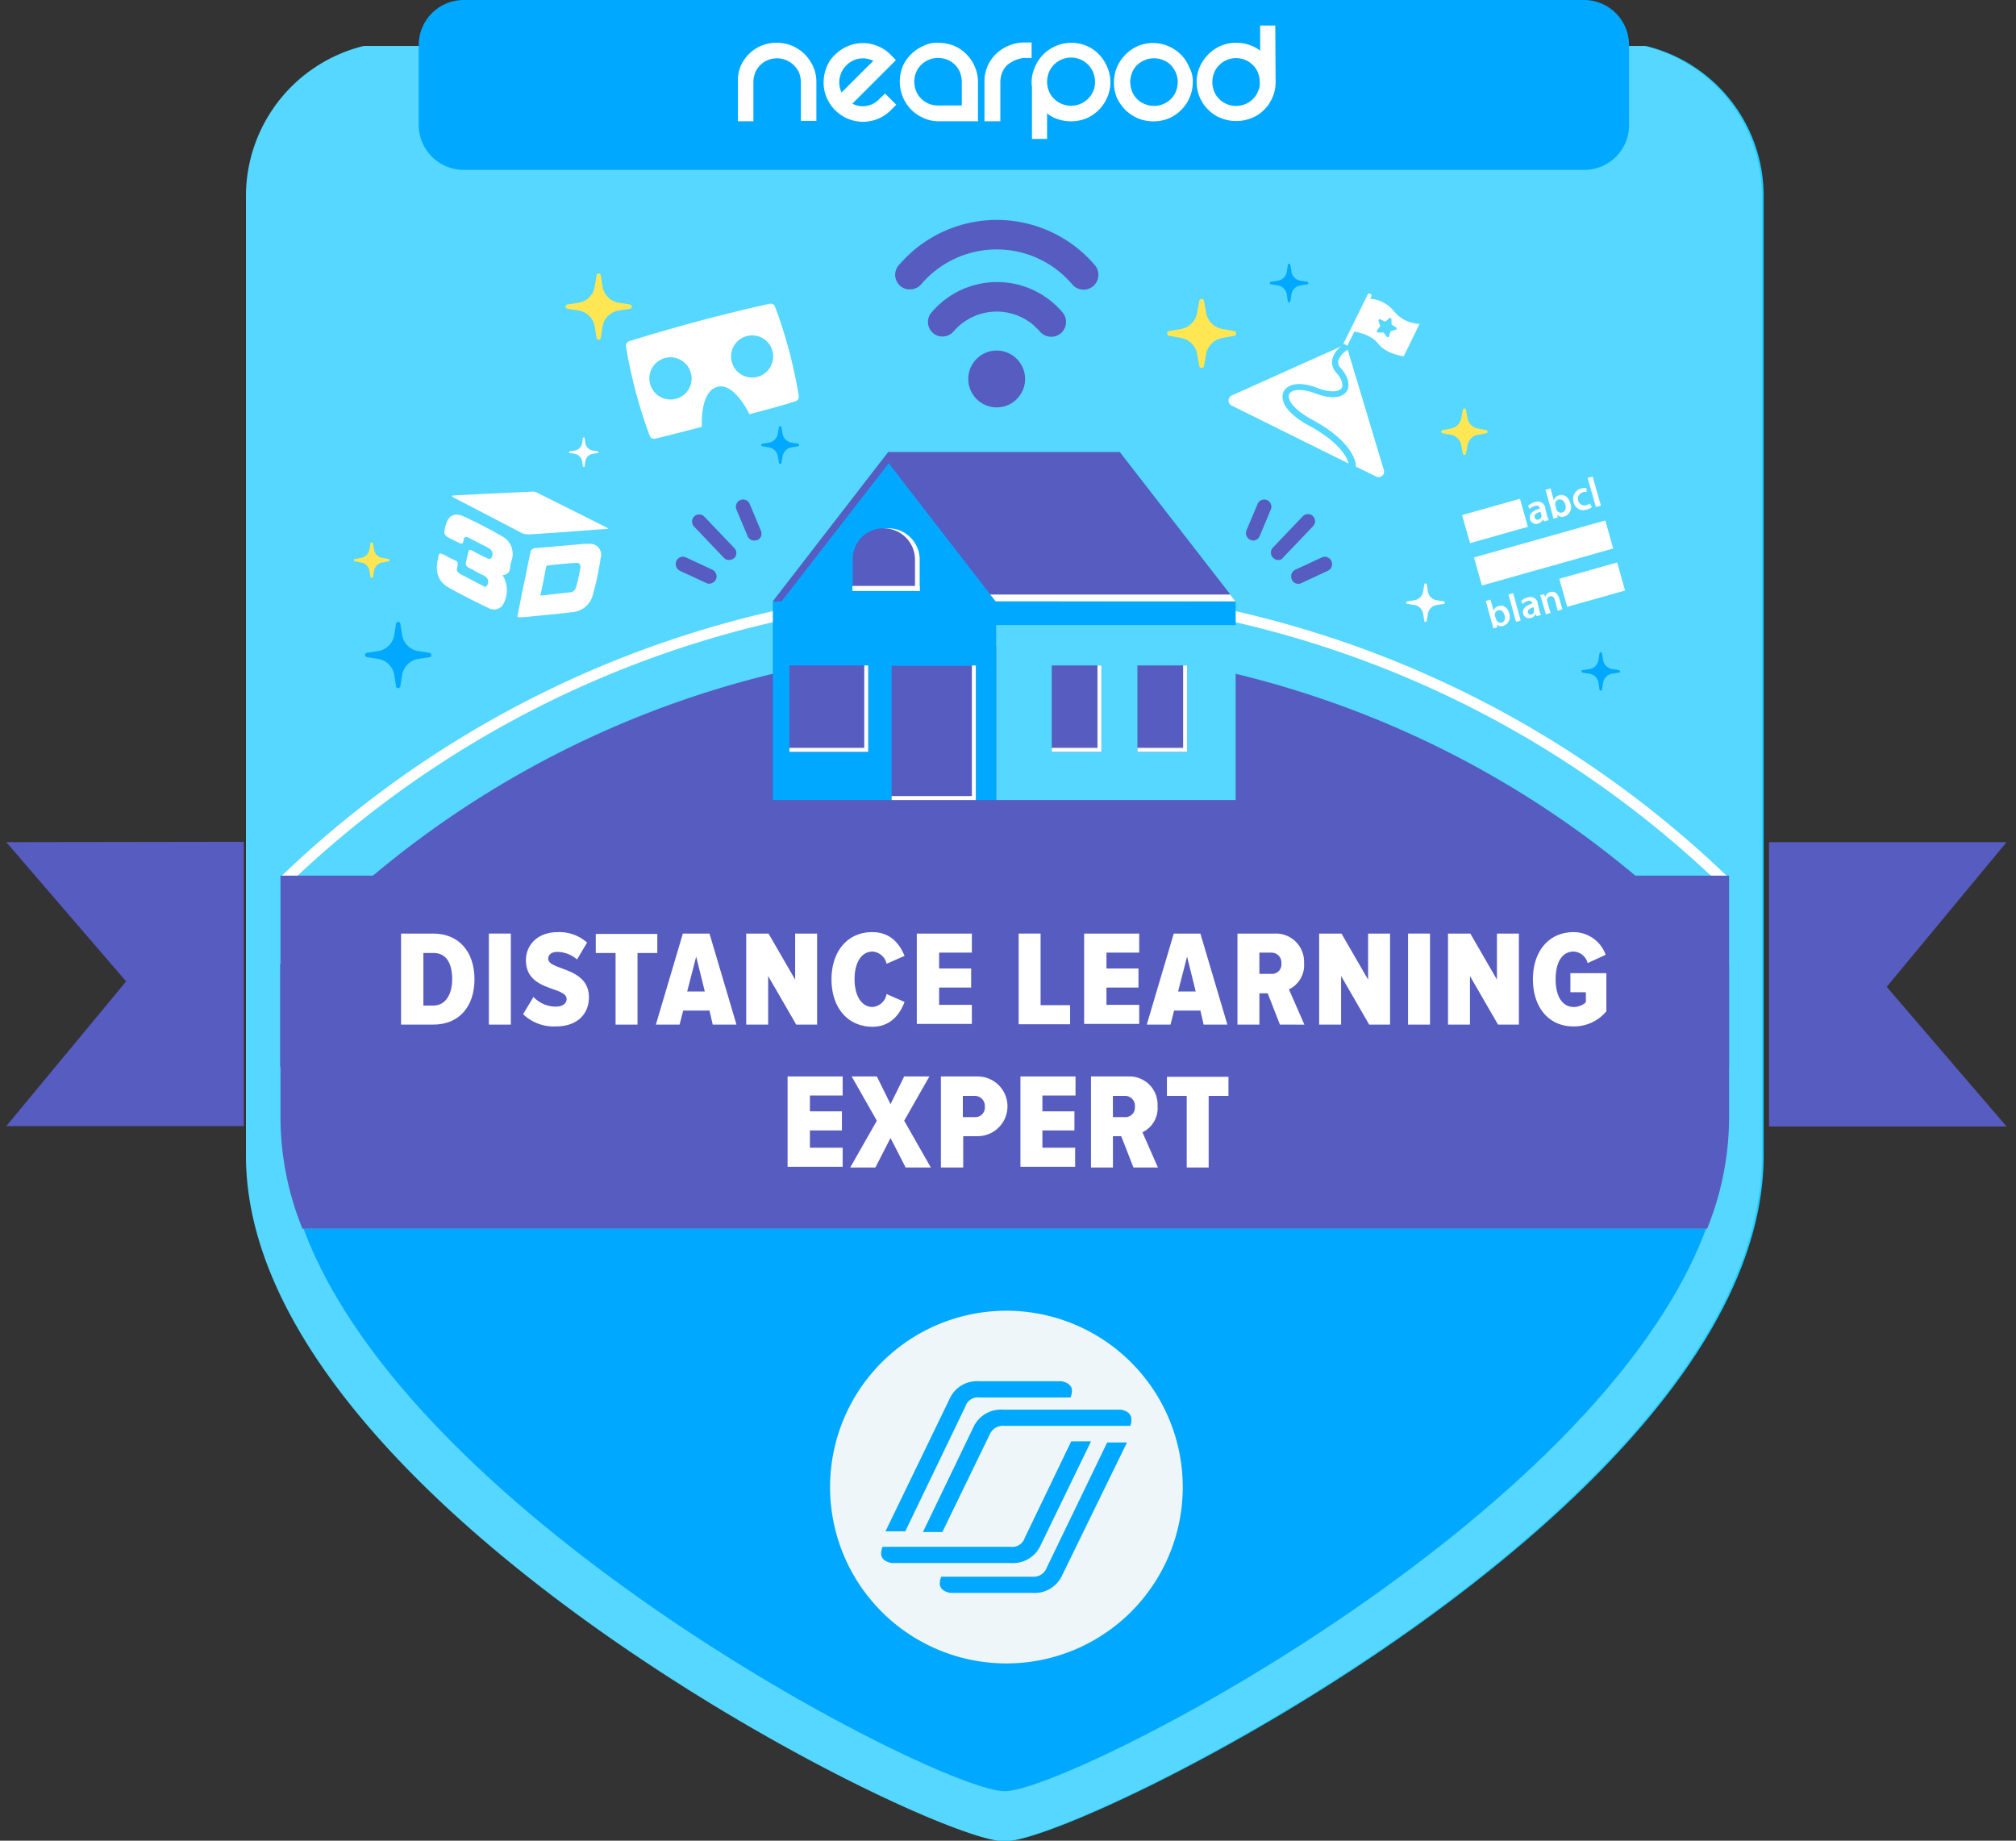 <svg xmlns="http://www.w3.org/2000/svg" xmlns:xlink="http://www.w3.org/1999/xlink" width="322" height="294" viewBox="0 0 322 294">
  <rect x="0" y="0" width="322" height="294" fill="#333333" stroke="none"/>
  <defs>
    <clipPath id="clip-path">
      <rect id="Rectangle_2013" data-name="Rectangle 2013" width="322" height="294" transform="translate(4034 -4082)" fill="#fff" stroke="#707070" stroke-width="1"/>
    </clipPath>
  </defs>
  <g id="badge-2" transform="translate(-4034 4082)" clip-path="url(#clip-path)">
    <g id="badges-distance-nearpod" transform="translate(4035 -4082)">
      <path id="Path_7657" data-name="Path 7657" d="M22.1,279.658,41.242,301.9,22.1,325.012H60.039V279.6l-37.939.057Zm300.351,23.108,19.142-23.108H303.653v45.412h37.939Z" transform="translate(-22.1 -145.146)" fill="#565cc0"/>
      <path id="Path_7658" data-name="Path 7658" d="M107.94,58.5A24.706,24.706,0,0,0,89.2,82.413V235.721c0,55.357,108.988,109.506,121.06,109.506s121.06-54.149,121.06-109.506V82.413A24.594,24.594,0,0,0,312.58,58.5Z" transform="translate(-50.629 -51.142)" fill="#22cbff"/>
      <path id="Path_7659" data-name="Path 7659" d="M107.44,58.5A24.706,24.706,0,0,0,88.7,82.413V235.721c0,55.357,108.988,109.506,121.06,109.506s121.06-54.149,121.06-109.506V82.413A24.593,24.593,0,0,0,312.08,58.5Z" transform="translate(-50.416 -51.142)" fill="#55d7ff"/>
      <path id="Path_7660" data-name="Path 7660" d="M216.678,476.947c10.289,0,94.618-43,112.035-89.847H104.7c17.417,46.849,101.688,89.847,111.978,89.847" transform="translate(-57.219 -190.852)" fill="#00a8ff"/>
      <g id="Group_5775" data-name="Group 5775" transform="translate(43.745 35.125)">
        <path id="Path_7661" data-name="Path 7661" d="M329.183,255.781c-.23,0,.115,1.322-.057,1.15A164.913,164.913,0,0,0,98.9,256.758c-.345.345-.69-1.725-.46-1.954a166.641,166.641,0,0,1,231.026.057C329.758,255.149,329.413,255.781,329.183,255.781Z" transform="translate(-98.272 -149.957)" fill="#fff"/>
        <path id="Path_7662" data-name="Path 7662" d="M213.857,225.3A156.565,156.565,0,0,0,98.2,276.115v16.325H329.628V276.288A156.473,156.473,0,0,0,213.857,225.3Z" transform="translate(-98.2 -157.184)" fill="#565cc0"/>
        <g id="Group_5771" data-name="Group 5771" transform="translate(78.695 37.075)">
          <path id="Path_7663" data-name="Path 7663" d="M272.062,195.156,253.552,171.3,235.1,195.156v31.731h35.7V199.007h38.226v-3.851Z" transform="translate(-235.1 -171.3)" fill="#00a8ff"/>
          <rect id="Rectangle_1983" data-name="Rectangle 1983" width="38.226" height="27.937" transform="translate(35.697 27.649)" fill="#55d7ff"/>
          <path id="Path_7664" data-name="Path 7664" d="M290.514,171.3H253.552l-.69.862h0L235.1,195.156h1.38l17.13-22.074,17.073,22.074h38.341Z" transform="translate(-235.1 -171.3)" fill="#565cc0"/>
          <rect id="Rectangle_1984" data-name="Rectangle 1984" width="13.451" height="21.499" transform="translate(18.97 34.145)" fill="#565cc0"/>
          <rect id="Rectangle_1985" data-name="Rectangle 1985" width="12.589" height="13.796" transform="translate(2.644 34.088)" fill="#565cc0"/>
          <rect id="Rectangle_1986" data-name="Rectangle 1986" width="7.933" height="13.796" transform="translate(44.55 34.088)" fill="#565cc0"/>
          <rect id="Rectangle_1987" data-name="Rectangle 1987" width="7.933" height="13.796" transform="translate(58.231 34.088)" fill="#565cc0"/>
          <path id="Path_7665" data-name="Path 7665" d="M263.544,192.5h0a5,5,0,0,1,5,5v5H258.6v-5a4.956,4.956,0,0,1,4.944-5Z" transform="translate(-245.091 -180.314)" fill="#fff"/>
          <path id="Path_7666" data-name="Path 7666" d="M280.919,230.6v20.866H268.1v.632h13.451V230.6Z" transform="translate(-249.131 -196.512)" fill="#fff"/>
          <path id="Path_7667" data-name="Path 7667" d="M251.657,230.6v13.164H239.7v.632h12.589V230.6Z" transform="translate(-237.056 -196.512)" fill="#fff"/>
          <path id="Path_7668" data-name="Path 7668" d="M319.9,230.6v13.164h-7.3v.632h7.933V230.6Z" transform="translate(-268.05 -196.512)" fill="#fff"/>
          <path id="Path_7669" data-name="Path 7669" d="M343.7,230.6v13.164h-7.3v.632h7.933V230.6Z" transform="translate(-278.169 -196.512)" fill="#fff"/>
          <path id="Path_7670" data-name="Path 7670" d="M333.841,210.9H295.5l.862,1.092H334.7Z" transform="translate(-260.78 -188.137)" fill="#fff"/>
          <path id="Path_7671" data-name="Path 7671" d="M262.243,192.5h0a5,5,0,0,1,5,5v5H257.3v-5a4.885,4.885,0,0,1,4.944-5Z" transform="translate(-244.538 -180.314)" fill="#565cc0"/>
          <rect id="Rectangle_1988" data-name="Rectangle 1988" width="10.749" height="0.805" transform="translate(12.704 21.384)" fill="#fff"/>
        </g>
        <g id="Group_5772" data-name="Group 5772" transform="translate(98.238)">
          <ellipse id="Ellipse_1277" data-name="Ellipse 1277" cx="4.541" cy="4.541" rx="4.541" ry="4.541" transform="translate(11.67 20.864)" fill="#565cc0"/>
          <path id="Path_7672" data-name="Path 7672" d="M280.5,132.764a2.357,2.357,0,0,0,1.782-.8,9.08,9.08,0,0,1,12.761-1.035c.345.345.747.69,1.035,1.035a2.366,2.366,0,1,0,3.621-3.047h0a13.7,13.7,0,0,0-19.372-1.552,13.193,13.193,0,0,0-1.552,1.552,2.321,2.321,0,0,0,.287,3.334,2.291,2.291,0,0,0,1.437.517Z" transform="translate(-272.968 -114.141)" fill="#565cc0"/>
          <path id="Path_7673" data-name="Path 7673" d="M271.456,117.9a2.357,2.357,0,0,0,1.782-.8,15.842,15.842,0,0,1,22.3-1.839,18.517,18.517,0,0,1,1.839,1.839A2.366,2.366,0,1,0,301,114.045a20.575,20.575,0,0,0-28.972-2.357,22.8,22.8,0,0,0-2.357,2.357,2.321,2.321,0,0,0,.287,3.334,2.149,2.149,0,0,0,1.495.517Z" transform="translate(-269.099 -106.804)" fill="#565cc0"/>
        </g>
        <g id="Group_5773" data-name="Group 5773" transform="translate(63.201 44.69)">
          <path id="Path_7674" data-name="Path 7674" d="M218.541,195.921a1.044,1.044,0,0,1-.8-.345l-4.771-5a1.139,1.139,0,1,1,1.667-1.552l4.771,5a1.111,1.111,0,0,1-.057,1.61A1.373,1.373,0,0,1,218.541,195.921Z" transform="translate(-210.06 -186.291)" fill="#565cc0"/>
          <path id="Path_7675" data-name="Path 7675" d="M227.752,191.074a1.136,1.136,0,0,1-1.035-.69l-1.782-4.254a1.148,1.148,0,1,1,2.127-.862l1.782,4.254a1.12,1.12,0,0,1-.632,1.495C228.04,191.016,227.925,191.074,227.752,191.074Z" transform="translate(-215.248 -184.548)" fill="#565cc0"/>
          <path id="Path_7676" data-name="Path 7676" d="M213.466,204.724a1.083,1.083,0,0,1-.46-.115l-4.2-1.954a1.208,1.208,0,0,1-.575-1.552,1.14,1.14,0,0,1,1.552-.575l4.2,1.954a1.208,1.208,0,0,1,.575,1.552A1.312,1.312,0,0,1,213.466,204.724Z" transform="translate(-208.147 -191.301)" fill="#565cc0"/>
        </g>
        <g id="Group_5774" data-name="Group 5774" transform="translate(154.263 44.64)">
          <path id="Path_7677" data-name="Path 7677" d="M374.644,195.895a1.135,1.135,0,0,1-.8-.345,1.165,1.165,0,0,1-.057-1.61l4.771-5a1.139,1.139,0,1,1,1.667,1.552l-4.771,5A.87.87,0,0,1,374.644,195.895Z" transform="translate(-369.506 -186.216)" fill="#565cc0"/>
          <path id="Path_7678" data-name="Path 7678" d="M367.733,191.037a1.353,1.353,0,0,1-.46-.115,1.167,1.167,0,0,1-.632-1.495l1.782-4.254a1.148,1.148,0,0,1,2.127.862l-1.782,4.254A1.163,1.163,0,0,1,367.733,191.037Z" transform="translate(-366.562 -184.462)" fill="#565cc0"/>
          <path id="Path_7679" data-name="Path 7679" d="M380.251,204.713a1.053,1.053,0,0,1-1.035-.69,1.175,1.175,0,0,1,.575-1.552l4.2-1.954a1.17,1.17,0,1,1,.977,2.127l-4.2,1.954A.854.854,0,0,1,380.251,204.713Z" transform="translate(-371.894 -191.24)" fill="#565cc0"/>
        </g>
      </g>
      <path id="Path_7680" data-name="Path 7680" d="M98.3,289v38.974a47.557,47.557,0,0,0,3.506,17.417H326.164a47.556,47.556,0,0,0,3.507-17.417V289Z" transform="translate(-54.498 -149.143)" fill="#565cc0"/>
      <path id="Path_7681" data-name="Path 7681" d="M279.167,409.9a28.167,28.167,0,1,0,28.167,28.167h0A28.176,28.176,0,0,0,279.167,409.9ZM270.2,423.754a4.782,4.782,0,0,1,4.656-2.587h12.589a2.461,2.461,0,0,1,1.667.46,1.292,1.292,0,0,1,.517,1.15,2.708,2.708,0,0,1-.23.977H274.913a2.1,2.1,0,0,0-2.3,1.437l-9.6,19.947h-3.162ZM259.68,449.736a1.293,1.293,0,0,1-.517-1.15,2.707,2.707,0,0,1,.23-.977H279.8a2.1,2.1,0,0,0,2.3-1.437l7.415-15.406h3.162l-8.163,16.843a4.834,4.834,0,0,1-4.656,2.587h-18.51a2.547,2.547,0,0,1-1.667-.46m28.282,2.644a4.833,4.833,0,0,1-4.656,2.587H270.717a2.46,2.46,0,0,1-1.667-.46,1.292,1.292,0,0,1-.517-1.15,2.708,2.708,0,0,1,.23-.977h14.658a2.2,2.2,0,0,0,2.184-1.437h0l9.657-20h3.162Zm10.979-24.086H278.879a2.278,2.278,0,0,0-2.357,1.322l-7.588,15.635h-3.1l8.163-16.958a4.834,4.834,0,0,1,4.656-2.587h18.28a2.461,2.461,0,0,1,1.667.46,1.292,1.292,0,0,1,.517,1.15,1.964,1.964,0,0,1-.172.977Z" transform="translate(-119.421 -200.546)" fill="#eff6f9"/>
      <path id="Path_7682" data-name="Path 7682" d="M322.889,72.832h-179a7.188,7.188,0,0,1-7.185-7.185V52.885a7.188,7.188,0,0,1,7.185-7.185H322.831a7.188,7.188,0,0,1,7.185,7.185V65.647a7.139,7.139,0,0,1-7.128,7.185" transform="translate(-70.824 -45.7)" fill="#00a8ff"/>
      <g id="Group_5776" data-name="Group 5776" transform="translate(116.853 4.081)">
        <path id="Path_7683" data-name="Path 7683" d="M225.794,61.383a6.306,6.306,0,0,1,3.334-3.334,6.53,6.53,0,0,1,4.886,0,6.788,6.788,0,0,1,2.012,1.322,6.962,6.962,0,0,1,1.38,2.012,5.883,5.883,0,0,1,.517,2.414v6.266h-2.472V63.855a4.59,4.59,0,0,0-.287-1.495,3.908,3.908,0,0,0-3.507-2.3,4.318,4.318,0,0,0-1.495.287,3.7,3.7,0,0,0-2.012,2.012,4.318,4.318,0,0,0-.287,1.495v6.266h-2.472V63.855a6.045,6.045,0,0,1,.4-2.472" transform="translate(-225.381 -54.83)" fill="#fff"/>
        <path id="Path_7684" data-name="Path 7684" d="M259.03,65.737l1.782,1.782-.862.862a6.262,6.262,0,0,1-8.852.057l-.057-.057a6.221,6.221,0,0,1-1.38-2.069,6.269,6.269,0,0,1,0-4.714,5.052,5.052,0,0,1,1.38-2.069,6.221,6.221,0,0,1,2.069-1.38,6.094,6.094,0,0,1,4.714,0,5.691,5.691,0,0,1,2.069,1.38l.862.862L253.8,67.347a3.588,3.588,0,0,0,4.311-.747Zm-6.208-4.484a3.777,3.777,0,0,0-.747,4.311l1.035-1.035,1.437-1.437,1.495-1.495c.46-.46.862-.8,1.092-1.092a3.789,3.789,0,0,0-2.242-.345,3.647,3.647,0,0,0-2.069,1.092" transform="translate(-235.508 -54.873)" fill="#fff"/>
        <path id="Path_7685" data-name="Path 7685" d="M276.54,57.592a7.244,7.244,0,0,1,2.472.46,6.306,6.306,0,0,1,3.334,3.334,5.953,5.953,0,0,1,.517,2.472v6.266H276.6a5.691,5.691,0,0,1-2.414-.517,6.221,6.221,0,0,1-3.334-3.392,6.53,6.53,0,0,1,0-4.886,6.011,6.011,0,0,1,1.38-1.954,5.832,5.832,0,0,1,2.012-1.322,4.242,4.242,0,0,1,2.3-.46m3.736,10V63.8a4.59,4.59,0,0,0-.287-1.495,3.7,3.7,0,0,0-2.012-2.012,4.318,4.318,0,0,0-1.495-.287,3.785,3.785,0,0,0-3.506,2.3,4.03,4.03,0,0,0,0,2.989,3.7,3.7,0,0,0,3.506,2.3Z" transform="translate(-244.511 -54.833)" fill="#fff"/>
        <path id="Path_7686" data-name="Path 7686" d="M297.522,61.121a3.424,3.424,0,0,0-.8,1.207,4.318,4.318,0,0,0-.287,1.495v6.266H293.9V63.766a6.078,6.078,0,0,1,1.839-4.426,6.623,6.623,0,0,1,4.426-1.839h1.265v2.472h-1.265a5,5,0,0,0-2.644,1.15" transform="translate(-254.513 -54.798)" fill="#fff"/>
        <path id="Path_7687" data-name="Path 7687" d="M319.072,61.451a6.788,6.788,0,0,0-1.322-2.012,6.078,6.078,0,0,0-4.426-1.839,6.15,6.15,0,0,0-2.472.517,6.221,6.221,0,0,0-3.334,3.392A5.883,5.883,0,0,0,307,63.923a1.772,1.772,0,0,0,.057.575v8.45h2.414V68.867a4.812,4.812,0,0,0,1.38.8,6.53,6.53,0,0,0,4.886,0,6.306,6.306,0,0,0,3.334-3.334,6.027,6.027,0,0,0,0-4.886M316.83,65.36a3.876,3.876,0,0,1-5.116,1.954,3.8,3.8,0,0,1-1.15-.8,3.423,3.423,0,0,1-.8-1.207,4.03,4.03,0,0,1,0-2.989,3.824,3.824,0,0,1,7.358,1.437,3.656,3.656,0,0,1-.287,1.61" transform="translate(-260.083 -54.841)" fill="#fff"/>
        <path id="Path_7688" data-name="Path 7688" d="M342.478,63.889a6.15,6.15,0,0,1-.517,2.472,6.306,6.306,0,0,1-3.334,3.334,6.53,6.53,0,0,1-4.886,0,6.789,6.789,0,0,1-2.012-1.322,7.554,7.554,0,0,1-1.38-1.954,6.53,6.53,0,0,1,0-4.886,6.615,6.615,0,0,1,3.334-3.392,6.3,6.3,0,0,1,6.9,1.38,5.831,5.831,0,0,1,1.322,2.012,4.621,4.621,0,0,1,.575,2.357m-2.414,0a3.928,3.928,0,0,0-1.092-2.7,3.424,3.424,0,0,0-1.207-.8,3.894,3.894,0,0,0-4.2.8,3.425,3.425,0,0,0-.8,1.207,4.319,4.319,0,0,0-.287,1.495,4.591,4.591,0,0,0,.287,1.495,3.639,3.639,0,0,0,2.012,2.012,3.852,3.852,0,0,0,2.989,0,3.7,3.7,0,0,0,2.012-2.012,4.591,4.591,0,0,0,.287-1.495" transform="translate(-269.808 -54.864)" fill="#fff"/>
        <path id="Path_7689" data-name="Path 7689" d="M365.413,52.8H363v4.024a4.811,4.811,0,0,0-1.38-.8,6.53,6.53,0,0,0-4.886,0,6.655,6.655,0,0,0-3.392,3.392,6.185,6.185,0,0,0,1.38,6.841,5.832,5.832,0,0,0,2.012,1.322,6.53,6.53,0,0,0,4.886,0,5.831,5.831,0,0,0,2.012-1.322,6.19,6.19,0,0,0,1.322-1.954,5.953,5.953,0,0,0,.517-2.472v-.287h0l-.057-8.737Zm-2.759,10.519a3.424,3.424,0,0,1-.8,1.207,3.816,3.816,0,0,1-5.4,0,3.423,3.423,0,0,1-.8-1.207,4.029,4.029,0,0,1,0-2.989,3.423,3.423,0,0,1,.8-1.207,3.816,3.816,0,0,1,5.4,0,3.425,3.425,0,0,1,.8,1.207,4.319,4.319,0,0,1,.287,1.495,2.787,2.787,0,0,1-.287,1.495" transform="translate(-279.579 -52.8)" fill="#fff"/>
      </g>
      <g id="Group_5777" data-name="Group 5777" transform="translate(63.059 148.882)">
        <path id="Path_7690" data-name="Path 7690" d="M131.8,319.643V305.1h5.116c4.2,0,6.611,2.989,6.611,7.3s-2.414,7.243-6.611,7.243Zm8.163-7.243c0-2.7-1.035-4.2-2.989-4.2h-1.61V316.6h1.61C138.813,316.6,139.963,314.93,139.963,312.4Z" transform="translate(-131.8 -304.87)" fill="#fff"/>
        <path id="Path_7691" data-name="Path 7691" d="M156.2,319.643V305.1h3.506v14.543Z" transform="translate(-142.174 -304.87)" fill="#fff"/>
        <path id="Path_7692" data-name="Path 7692" d="M165.7,317.806l1.667-2.759a4.892,4.892,0,0,0,3.564,1.552c1.092,0,1.725-.517,1.725-1.207,0-2.069-6.5-1.15-6.5-6.208,0-2.357,1.782-4.484,5.116-4.484a6.692,6.692,0,0,1,4.656,1.667l-1.61,2.7a4.843,4.843,0,0,0-3.162-1.207c-.92,0-1.437.46-1.437,1.092,0,1.9,6.5,1.265,6.5,6.151,0,2.7-1.9,4.656-5.231,4.656A7.067,7.067,0,0,1,165.7,317.806Z" transform="translate(-146.213 -304.7)" fill="#fff"/>
        <path id="Path_7693" data-name="Path 7693" d="M189.062,319.686V308.247H185.9V305.2h9.83v3.047h-3.162v11.439Z" transform="translate(-154.801 -304.913)" fill="#fff"/>
        <path id="Path_7694" data-name="Path 7694" d="M211.682,319.643l-.517-2.242h-4.2l-.575,2.242H202.6l4.311-14.543h4.254l4.311,14.543Zm-2.644-10.864-1.437,5.576h2.817Z" transform="translate(-161.902 -304.87)" fill="#fff"/>
        <path id="Path_7695" data-name="Path 7695" d="M235.69,319.643l-4.484-7.76v7.76H227.7V305.1h3.564l4.254,7.358V305.1h3.506v14.543Z" transform="translate(-172.573 -304.87)" fill="#fff"/>
        <path id="Path_7696" data-name="Path 7696" d="M251.4,312.23c0-4.426,2.529-7.53,6.5-7.53,3.047,0,4.426,2.012,5.173,3.794l-2.874,1.265a2.475,2.475,0,0,0-2.242-1.954c-1.782,0-2.874,1.782-2.874,4.426,0,2.587,1.092,4.426,2.874,4.426a2.488,2.488,0,0,0,2.242-2.069l2.874,1.265c-.69,1.782-2.069,3.966-5.173,3.966C253.872,319.761,251.4,316.657,251.4,312.23Z" transform="translate(-182.65 -304.7)" fill="#fff"/>
        <path id="Path_7697" data-name="Path 7697" d="M275.1,319.643V305.1h8.795v3.047h-5.231v2.529h5.116v3.047h-5.116v2.759h5.231v3.047H275.1Z" transform="translate(-192.726 -304.87)" fill="#fff"/>
        <path id="Path_7698" data-name="Path 7698" d="M303.4,319.643V305.1h3.507v11.439h4.714v3.047H303.4v.057Z" transform="translate(-204.759 -304.87)" fill="#fff"/>
        <path id="Path_7699" data-name="Path 7699" d="M321.6,319.643V305.1h8.795v3.047h-5.231v2.529h5.116v3.047h-5.116v2.759h5.231v3.047H321.6Z" transform="translate(-212.497 -304.87)" fill="#fff"/>
        <path id="Path_7700" data-name="Path 7700" d="M348.082,319.643l-.517-2.242h-4.2l-.575,2.242H339l4.311-14.543h4.254l4.311,14.543Zm-2.644-10.864L344,314.355h2.817Z" transform="translate(-219.894 -304.87)" fill="#fff"/>
        <path id="Path_7701" data-name="Path 7701" d="M370.983,319.643l-1.954-5h-1.322v5H364.2V305.1h5.921a4.5,4.5,0,0,1,4.714,4.714,4.258,4.258,0,0,1-2.414,4.2l2.472,5.633Zm.23-9.772a1.572,1.572,0,0,0-1.609-1.724h-1.9v3.392h1.9A1.5,1.5,0,0,0,371.213,309.871Z" transform="translate(-230.609 -304.87)" fill="#fff"/>
        <path id="Path_7702" data-name="Path 7702" d="M394.89,319.643l-4.484-7.76v7.76H386.9V305.1h3.564l4.254,7.358V305.1h3.506v14.543Z" transform="translate(-240.26 -304.87)" fill="#fff"/>
        <path id="Path_7703" data-name="Path 7703" d="M411.6,319.643V305.1h3.506v14.543Z" transform="translate(-250.762 -304.87)" fill="#fff"/>
        <path id="Path_7704" data-name="Path 7704" d="M430.69,319.643l-4.484-7.76v7.76H422.7V305.1h3.564l4.254,7.358V305.1h3.506v14.543Z" transform="translate(-255.481 -304.87)" fill="#fff"/>
        <path id="Path_7705" data-name="Path 7705" d="M446.3,312.23c0-4.541,2.587-7.53,6.5-7.53a5.436,5.436,0,0,1,5.116,3.621l-2.874,1.322a2.452,2.452,0,0,0-2.242-1.84c-1.667,0-2.874,1.437-2.874,4.426,0,2.932,1.207,4.426,2.874,4.426a2.888,2.888,0,0,0,1.954-.747V314.3h-2.472v-3.047h5.748v6.093a6.705,6.705,0,0,1-5.288,2.414C448.887,319.761,446.3,316.772,446.3,312.23Z" transform="translate(-265.515 -304.7)" fill="#fff"/>
      </g>
      <g id="Group_5778" data-name="Group 5778" transform="translate(124.796 171.933)">
        <path id="Path_7706" data-name="Path 7706" d="M239.2,359.343V344.8h8.795v3.047h-5.231v2.529h5.116v3.047h-5.116v2.759h5.231v3.047H239.2Z" transform="translate(-239.2 -344.8)" fill="#fff"/>
        <path id="Path_7707" data-name="Path 7707" d="M265.452,359.343l-2.414-4.714-2.414,4.714H256.6l4.254-7.473-4.024-7.07h4.024l2.184,4.426,2.184-4.426h4.024l-4.024,7.07,4.254,7.473Z" transform="translate(-246.598 -344.8)" fill="#fff"/>
        <path id="Path_7708" data-name="Path 7708" d="M281.8,359.343V344.8h5.863a4.771,4.771,0,0,1,0,9.542h-2.3v5Zm7.013-9.715a1.6,1.6,0,0,0-1.61-1.724h-1.9V351.3h1.9A1.525,1.525,0,0,0,288.813,349.629Z" transform="translate(-257.312 -344.8)" fill="#fff"/>
        <path id="Path_7709" data-name="Path 7709" d="M303.9,359.343V344.8h8.795v3.047h-5.288v2.529h5.116v3.047h-5.116v2.759h5.231v3.047H303.9Z" transform="translate(-266.708 -344.8)" fill="#fff"/>
        <path id="Path_7710" data-name="Path 7710" d="M330.283,359.343l-1.954-5h-1.322v5H323.5V344.8h5.921a4.5,4.5,0,0,1,4.714,4.714,4.258,4.258,0,0,1-2.414,4.2l2.472,5.633Zm.23-9.715a1.572,1.572,0,0,0-1.61-1.724h-1.9V351.3h1.9A1.525,1.525,0,0,0,330.513,349.629Z" transform="translate(-275.042 -344.8)" fill="#fff"/>
        <path id="Path_7711" data-name="Path 7711" d="M347.762,359.386V347.947H344.6V344.9h9.83v3.047h-3.162v11.439Z" transform="translate(-284.013 -344.843)" fill="#fff"/>
      </g>
      <g id="Group_5780" data-name="Group 5780" transform="translate(55.529 43.676)">
        <g id="Group_5779" data-name="Group 5779" transform="translate(13.249 34.846)">
          <path id="Path_7712" data-name="Path 7712" d="M152.24,198.368a4.57,4.57,0,0,1,0,4.829,1.749,1.749,0,0,1-2.3.4q-3.277-1.552-6.381-3.277c-1.667-.977-2.069-2.587-1.667-4.426.23-.977.057-1.265,1.265-.632.517.287.977.517,1.495.747a.621.621,0,0,1,.4.8h0c-.23.92-.115,1.092.747,1.552,1.035.517,2.069,1.092,3.1,1.61.287.115.575.46.862.057a1.044,1.044,0,0,0-.115-1.322,3.664,3.664,0,0,0-.8-.46c-.69-.345-1.38-.747-2.069-1.092a.7.7,0,0,1-.4-.747l.345-1.552c.115-.575.23-.632.747-.345.69.345,1.38.747,2.069,1.035.287.115.575.46.92.057a1.044,1.044,0,0,0-.115-1.322,4.038,4.038,0,0,0-.517-.345c-1.035-.517-2.012-1.035-3.047-1.552-.46-.23-.632-.115-.747.345-.172.747-.23.747-.92.4-.575-.287-1.207-.575-1.782-.92a1.066,1.066,0,0,1-.4-.69,7.333,7.333,0,0,1,.4-1.61c.46-1.15,1.38-1.495,2.7-.92,2.069.977,4.139,2.012,6.093,3.162a3.186,3.186,0,0,1,1.552,3.909,6.1,6.1,0,0,0-.23,1.092A1.179,1.179,0,0,1,152.24,198.368Z" transform="translate(-141.749 -185.032)" fill="#fff"/>
          <path id="Path_7713" data-name="Path 7713" d="M165.215,203.008c.345-1.552.632-3.162.977-4.714a.835.835,0,0,1,.862-.8h0c2.587-.23,5.231-.46,7.818-.69h.862a1.742,1.742,0,0,1,1.782,1.725.978.978,0,0,1-.057.4,47.82,47.82,0,0,1-1.322,6.208,3.643,3.643,0,0,1-3.334,2.587c-2.184.287-4.369.46-6.553.69a14.154,14.154,0,0,1-1.495.115c-.632.057-.69,0-.517-.632C164.583,206.227,164.87,204.618,165.215,203.008Zm2.587,2.069c1.61-.172,3.162-.345,4.714-.517a1.038,1.038,0,0,0,.977-.8,26.078,26.078,0,0,0,.69-3.047c.115-.69-.172-.92-.862-.862-1.437.115-2.817.23-4.254.4-.115,0-.345.115-.345.23C168.434,202.031,168.147,203.526,167.8,205.078Z" transform="translate(-151.275 -188.465)" fill="#fff"/>
          <path id="Path_7714" data-name="Path 7714" d="M145.957,182.932c1.839-.115,3.621-.172,5.461-.287l7.358-.345a1.238,1.238,0,0,1,.632.115l11.037,5.518a2.558,2.558,0,0,1,.46.287,14.348,14.348,0,0,1-1.437.115c-3.736.287-7.53.575-11.267.8a3.255,3.255,0,0,1-1.035-.172c-3.621-1.9-7.3-3.794-10.922-5.691-.115-.057-.23-.172-.345-.23Z" transform="translate(-143.514 -182.3)" fill="#fff"/>
        </g>
        <path id="Path_7715" data-name="Path 7715" d="M218.092,130.552a.774.774,0,0,0-.862-.46c-7.53,1.667-15,3.679-22.419,5.978a.776.776,0,0,0-.517.862,76.7,76.7,0,0,0,3.794,14.256.774.774,0,0,0,.862.46c1.954-.46,7.473-1.9,7.473-1.9s-.4-5.633,2.472-6.381c2.7-.747,5.116,4.369,5.116,4.369s4.369-1.15,6.266-1.724c.345-.115.747-.23,1.092-.345a.776.776,0,0,0,.517-.862,75.531,75.531,0,0,0-3.794-14.256m-15.808,14.716a3.368,3.368,0,1,1,2.357-4.139,3.329,3.329,0,0,1-2.357,4.139h0m13.049-3.506a3.368,3.368,0,1,1,2.357-4.139h0a3.393,3.393,0,0,1-2.357,4.139h0" transform="translate(-150.836 -125.252)" fill="#fff"/>
        <path id="Path_7716" data-name="Path 7716" d="M183.125,121.979l.287,1.839a3.118,3.118,0,0,0,2.529,2.529l1.839.287c.172.057.345.23.287.4a.308.308,0,0,1-.287.287l-1.839.287a3.118,3.118,0,0,0-2.529,2.529l-.287,1.839c-.057.172-.23.345-.4.287a.308.308,0,0,1-.287-.287l-.287-1.839a3.118,3.118,0,0,0-2.529-2.529l-1.839-.287c-.172-.058-.345-.23-.287-.4a.308.308,0,0,1,.287-.287l1.839-.287a3.118,3.118,0,0,0,2.529-2.529l.287-1.839c.057-.172.23-.345.4-.287C182.953,121.692,183.068,121.807,183.125,121.979Z" transform="translate(-143.691 -121.68)" fill="#ffe652"/>
        <path id="Path_7717" data-name="Path 7717" d="M121.747,196.572l.172.977a1.586,1.586,0,0,0,1.322,1.322l.977.172c.115,0,.172.115.172.23q0,.086-.172.172l-.977.172a1.586,1.586,0,0,0-1.322,1.322l-.172.977c0,.115-.115.172-.23.172q-.086,0-.172-.172l-.172-.977a1.586,1.586,0,0,0-1.322-1.322l-.977-.172c-.115,0-.172-.115-.172-.23q0-.086.172-.172l.977-.172a1.586,1.586,0,0,0,1.322-1.322l.172-.977c0-.115.115-.172.23-.172Z" transform="translate(-118.7 -153.449)" fill="#ffe652"/>
        <path id="Path_7718" data-name="Path 7718" d="M127.425,218.779l.287,1.839a3.118,3.118,0,0,0,2.529,2.529l1.839.287c.172.057.345.23.287.4a.308.308,0,0,1-.287.287l-1.839.287a3.118,3.118,0,0,0-2.529,2.529l-.287,1.839c-.057.172-.23.345-.4.287a.308.308,0,0,1-.287-.287l-.287-1.839a3.118,3.118,0,0,0-2.529-2.529l-1.839-.287c-.172-.057-.345-.23-.287-.4a.308.308,0,0,1,.287-.287l1.839-.287a3.118,3.118,0,0,0,2.529-2.529l.287-1.839c.057-.172.23-.345.4-.287C127.253,218.492,127.368,218.607,127.425,218.779Z" transform="translate(-120.01 -162.836)" fill="#00a8ff"/>
        <path id="Path_7719" data-name="Path 7719" d="M180.955,167.4l.115.8a1.477,1.477,0,0,0,1.15,1.15l.8.115c.115,0,.172.115.115.172a.124.124,0,0,1-.115.115l-.8.115a1.477,1.477,0,0,0-1.15,1.15l-.115.8c0,.115-.115.172-.172.115a.124.124,0,0,1-.115-.115l-.115-.8a1.477,1.477,0,0,0-1.15-1.15l-.8-.115c-.115,0-.172-.115-.115-.172a.124.124,0,0,1,.115-.115l.8-.115a1.477,1.477,0,0,0,1.15-1.15l.115-.8c0-.115.115-.172.172-.115C180.9,167.226,180.955,167.283,180.955,167.4Z" transform="translate(-144.108 -141.06)" fill="#fff"/>
        <path id="Path_7720" data-name="Path 7720" d="M235.119,164.272l.172,1.035a1.773,1.773,0,0,0,1.437,1.437l1.035.172c.115,0,.172.115.172.23a.184.184,0,0,1-.172.172l-1.035.172a1.773,1.773,0,0,0-1.437,1.437l-.172,1.035c0,.115-.115.172-.23.172a.184.184,0,0,1-.172-.172l-.172-1.035a1.773,1.773,0,0,0-1.437-1.437l-1.035-.172c-.115,0-.172-.115-.172-.23a.184.184,0,0,1,.172-.172l1.035-.172a1.773,1.773,0,0,0,1.437-1.437l.172-1.035c0-.115.115-.172.23-.172Z" transform="translate(-166.829 -139.716)" fill="#00a8ff"/>
      </g>
      <g id="Group_5785" data-name="Group 5785" transform="translate(185.427 42.135)">
        <g id="Group_5781" data-name="Group 5781" transform="translate(9.794 4.749)">
          <path id="Path_7721" data-name="Path 7721" d="M393.657,162.114,387.851,142.8l-.172.172a3.078,3.078,0,0,0-1.322,1.667,1.354,1.354,0,0,0,.46,1.207c1.15,1.322,1.495,2.759.862,3.679-.46.632-1.724,1.552-5.173.23-2.184-.8-3.679-.517-3.966.172-.4.8.632,2.472,3.736,4.139,6.611,3.564,6.9,7.013,6.9,7.185,0,.115,0,.172-.057.23l3.277,1.61a.879.879,0,0,0,1.207-.4A.893.893,0,0,0,393.657,162.114Z" transform="translate(-368.831 -133.868)" fill="#fff"/>
          <path id="Path_7722" data-name="Path 7722" d="M374.7,154.661c-3.966-2.127-4.771-4.2-4.2-5.461.517-1.15,2.357-1.782,5.231-.69,2.414.92,3.621.632,4.024.115.345-.517.057-1.495-.8-2.472a2.424,2.424,0,0,1-.69-2.069,3.692,3.692,0,0,1,1.495-2.184l-17.417,7.818a.924.924,0,0,0-.575,1.15.816.816,0,0,0,.46.517L380.9,160.64C380.732,159.835,379.582,157.306,374.7,154.661Z" transform="translate(-361.712 -133.485)" fill="#fff"/>
          <path id="Path_7723" data-name="Path 7723" d="M394.232,135.618l1.15-2.3c.747.172,2.817.632,3.794,1.954,1.265,1.667,4.081,2.012,4.081,2.012l2.529-5.173a5.511,5.511,0,0,1-4.081-2.012,5.416,5.416,0,0,0-3.794-2.012l.172-.4a.276.276,0,0,0-.115-.345l-.115-.057a.276.276,0,0,0-.345.115l-3.909,7.933A.935.935,0,0,1,394.232,135.618Zm5.978-3.909a.346.346,0,0,0,.23-.057l.517-.46c.115-.057.23-.057.287.057,0,.057.057.057.057.115v.747c0,.057.057.115.115.172l.632.4c.115.057.115.172.057.287,0,.057-.057.057-.115.057l-.747.23a.124.124,0,0,0-.115.115l-.23.747c-.057.115-.172.172-.23.115-.057,0-.057-.057-.115-.057l-.46-.632c-.057-.057-.115-.115-.172-.057h-.747a.247.247,0,0,1-.23-.23c0-.057,0-.115.057-.115l.46-.632a.108.108,0,0,0,0-.172l-.23-.69a.21.21,0,0,1,.115-.287h.115Z" transform="translate(-375.27 -127.261)" fill="#fff"/>
        </g>
        <path id="Path_7724" data-name="Path 7724" d="M424.766,159.43l.23,1.265a2.073,2.073,0,0,0,1.725,1.725l1.265.23c.115,0,.23.172.23.287s-.115.172-.23.23l-1.265.23A2.073,2.073,0,0,0,425,165.121l-.23,1.265c0,.115-.172.23-.287.23s-.172-.115-.23-.23l-.23-1.265a2.073,2.073,0,0,0-1.724-1.724l-1.265-.23c-.115,0-.23-.172-.23-.287s.115-.172.23-.23l1.265-.23a2.073,2.073,0,0,0,1.724-1.725l.23-1.265c0-.115.172-.23.287-.23A.247.247,0,0,1,424.766,159.43Z" transform="translate(-377.04 -136.092)" fill="#ffe652"/>
        <path id="Path_7725" data-name="Path 7725" d="M376.477,119.172l.172,1.092a1.707,1.707,0,0,0,1.437,1.437l1.092.172c.115,0,.172.115.172.23a.152.152,0,0,1-.172.172l-1.092.172a1.707,1.707,0,0,0-1.437,1.437l-.172,1.092c0,.115-.115.172-.23.172a.152.152,0,0,1-.172-.172l-.172-1.092a1.707,1.707,0,0,0-1.437-1.437l-1.092-.172c-.115,0-.172-.115-.172-.23a.152.152,0,0,1,.172-.172l1.092-.172a1.707,1.707,0,0,0,1.437-1.437l.172-1.092c0-.115.115-.172.23-.172Q376.39,119,376.477,119.172Z" transform="translate(-356.803 -119)" fill="#00a8ff"/>
        <path id="Path_7726" data-name="Path 7726" d="M463.077,227.072l.172,1.092a1.707,1.707,0,0,0,1.437,1.437l1.092.172c.115,0,.172.115.172.23a.152.152,0,0,1-.172.172l-1.092.172a1.707,1.707,0,0,0-1.437,1.437l-.172,1.092c0,.115-.115.172-.23.172a.152.152,0,0,1-.172-.172l-.172-1.092a1.707,1.707,0,0,0-1.437-1.437l-1.092-.172c-.115,0-.172-.115-.172-.23a.152.152,0,0,1,.172-.172l1.092-.172a1.707,1.707,0,0,0,1.437-1.437l.172-1.092c0-.115.115-.172.23-.172Q463.077,226.986,463.077,227.072Z" transform="translate(-393.622 -164.875)" fill="#00a8ff"/>
        <path id="Path_7727" data-name="Path 7727" d="M414.377,207.972l.172,1.092a1.707,1.707,0,0,0,1.437,1.437l1.092.172c.115,0,.172.115.172.23a.152.152,0,0,1-.172.172l-1.092.172a1.707,1.707,0,0,0-1.437,1.437l-.172,1.092c0,.115-.115.172-.23.172a.152.152,0,0,1-.172-.172l-.172-1.092a1.707,1.707,0,0,0-1.437-1.437l-1.092-.172c-.115,0-.172-.115-.172-.23a.152.152,0,0,1,.172-.172l1.092-.172a1.707,1.707,0,0,0,1.437-1.437l.172-1.092c0-.115.115-.172.23-.172Q414.29,207.8,414.377,207.972Z" transform="translate(-372.916 -156.755)" fill="#fff"/>
        <path id="Path_7728" data-name="Path 7728" d="M350.552,129.077l.345,1.9a3.178,3.178,0,0,0,2.587,2.587l1.9.345a.355.355,0,0,1,.287.46.308.308,0,0,1-.287.287l-1.9.345a3.178,3.178,0,0,0-2.587,2.587l-.345,1.9a.355.355,0,0,1-.46.287.308.308,0,0,1-.287-.287l-.345-1.9A3.178,3.178,0,0,0,346.874,135l-1.9-.345a.355.355,0,0,1-.287-.46.308.308,0,0,1,.287-.287l1.9-.345a3.178,3.178,0,0,0,2.587-2.587l.345-1.9a.355.355,0,0,1,.46-.287A.308.308,0,0,1,350.552,129.077Z" transform="translate(-344.674 -123.156)" fill="#ffe652"/>
        <g id="Group_5784" data-name="Group 5784" transform="translate(47.105 33.973)">
          <g id="Group_5782" data-name="Group 5782" transform="translate(3.783 18.399)">
            <path id="Path_7729" data-name="Path 7729" d="M433.2,212.53l.747-.23.517,1.782h0a1.058,1.058,0,0,1,.8-.747c.747-.23,1.437.23,1.667,1.15a1.527,1.527,0,0,1-.92,2.012,1.073,1.073,0,0,1-1.092-.23h0l.115.46-.632.172c-.058-.23-.115-.517-.23-.862Zm1.667,2.932c0,.057.058.115.058.172a.773.773,0,0,0,.8.345c.46-.115.632-.575.46-1.207-.172-.517-.517-.92-1.035-.747a.742.742,0,0,0-.517.747.434.434,0,0,0,.057.23Z" transform="translate(-433.2 -211.04)" fill="#fff"/>
            <path id="Path_7730" data-name="Path 7730" d="M439.5,210.73l.747-.23,1.207,4.369-.747.23Z" transform="translate(-435.879 -210.275)" fill="#fff"/>
            <path id="Path_7731" data-name="Path 7731" d="M445.932,213.768c.057.23.172.46.23.69l-.69.172-.172-.345h0a.937.937,0,0,1-.747.632.988.988,0,0,1-1.207-.575v-.057c-.23-.747.345-1.322,1.437-1.667v-.057a.524.524,0,0,0-.747-.345,1.482,1.482,0,0,0-.747.46l-.287-.46a2.3,2.3,0,0,1,1.035-.575,1.256,1.256,0,0,1,1.552.632.519.519,0,0,1,.057.287Zm-.92-.575c-.517.172-1.035.4-.92.862a.482.482,0,0,0,.46.345h.057a.56.56,0,0,0,.46-.575v-.172Z" transform="translate(-437.367 -210.726)" fill="#fff"/>
            <path id="Path_7732" data-name="Path 7732" d="M448.587,211.54a7.509,7.509,0,0,0-.287-.862l.632-.172.172.46h0a1.138,1.138,0,0,1,.8-.8c.517-.172,1.15.057,1.437.977l.517,1.782-.747.23-.46-1.725c-.115-.46-.4-.69-.8-.575a.623.623,0,0,0-.46.632.346.346,0,0,0,.057.23l.517,1.782-.747.23Z" transform="translate(-439.62 -210.108)" fill="#fff"/>
          </g>
          <g id="Group_5783" data-name="Group 5783" transform="translate(10.508)">
            <path id="Path_7733" data-name="Path 7733" d="M447.947,187.269a3.991,3.991,0,0,0,.287.747l-.747.23-.172-.345h0a1.359,1.359,0,0,1-.8.69,1.009,1.009,0,0,1-1.265-.632V187.9c-.23-.8.345-1.38,1.552-1.724v-.057c-.058-.23-.23-.517-.8-.345a1.638,1.638,0,0,0-.8.46l-.287-.46a2.605,2.605,0,0,1,1.092-.632,1.253,1.253,0,0,1,1.61.69.518.518,0,0,1,.057.287Zm-1.035-.575c-.575.172-1.092.4-.92.92a.448.448,0,0,0,.517.345h.057a.674.674,0,0,0,.517-.632.211.211,0,0,0-.057-.172Z" transform="translate(-444.9 -181.061)" fill="#fff"/>
            <path id="Path_7734" data-name="Path 7734" d="M449.8,181.63l.8-.23.517,1.9h0a1.218,1.218,0,0,1,.862-.8c.747-.23,1.495.287,1.782,1.265a1.572,1.572,0,0,1-.977,2.127,1.076,1.076,0,0,1-1.15-.287h0l.115.46-.69.172c-.057-.23-.115-.575-.23-.92Zm1.725,3.1c0,.057.057.115.057.172a.739.739,0,0,0,.862.345c.517-.115.69-.632.517-1.265-.172-.575-.575-.92-1.092-.8a.71.71,0,0,0-.517.8.345.345,0,0,0,.057.23Z" transform="translate(-446.983 -179.503)" fill="#fff"/>
            <path id="Path_7735" data-name="Path 7735" d="M460.473,184.329a2,2,0,0,1-.862.4,1.559,1.559,0,0,1-2.012-.977c0-.057-.057-.115-.057-.23a1.7,1.7,0,0,1,1.092-2.127c.057,0,.115-.058.172-.058a1.913,1.913,0,0,1,.8-.057v.632a1.142,1.142,0,0,0-.632.057,1.094,1.094,0,0,0-.69,1.38,1.065,1.065,0,0,0,1.265.69,1.8,1.8,0,0,0,.575-.287Z" transform="translate(-450.241 -179.443)" fill="#fff"/>
            <path id="Path_7736" data-name="Path 7736" d="M461.5,178.33l.8-.23,1.322,4.656-.8.23Z" transform="translate(-451.958 -178.1)" fill="#fff"/>
          </g>
          <rect id="Rectangle_1989" data-name="Rectangle 1989" width="21.786" height="4.656" transform="translate(1.897 12.931) rotate(-15.742)" fill="#fff"/>
          <rect id="Rectangle_1990" data-name="Rectangle 1990" width="9.6" height="4.656" transform="translate(15.523 16.334) rotate(-15.742)" fill="#fff"/>
          <rect id="Rectangle_1991" data-name="Rectangle 1991" width="9.6" height="4.656" transform="translate(0 6.16) rotate(-15.742)" fill="#fff"/>
        </g>
      </g>
    </g>
  </g>
</svg>
